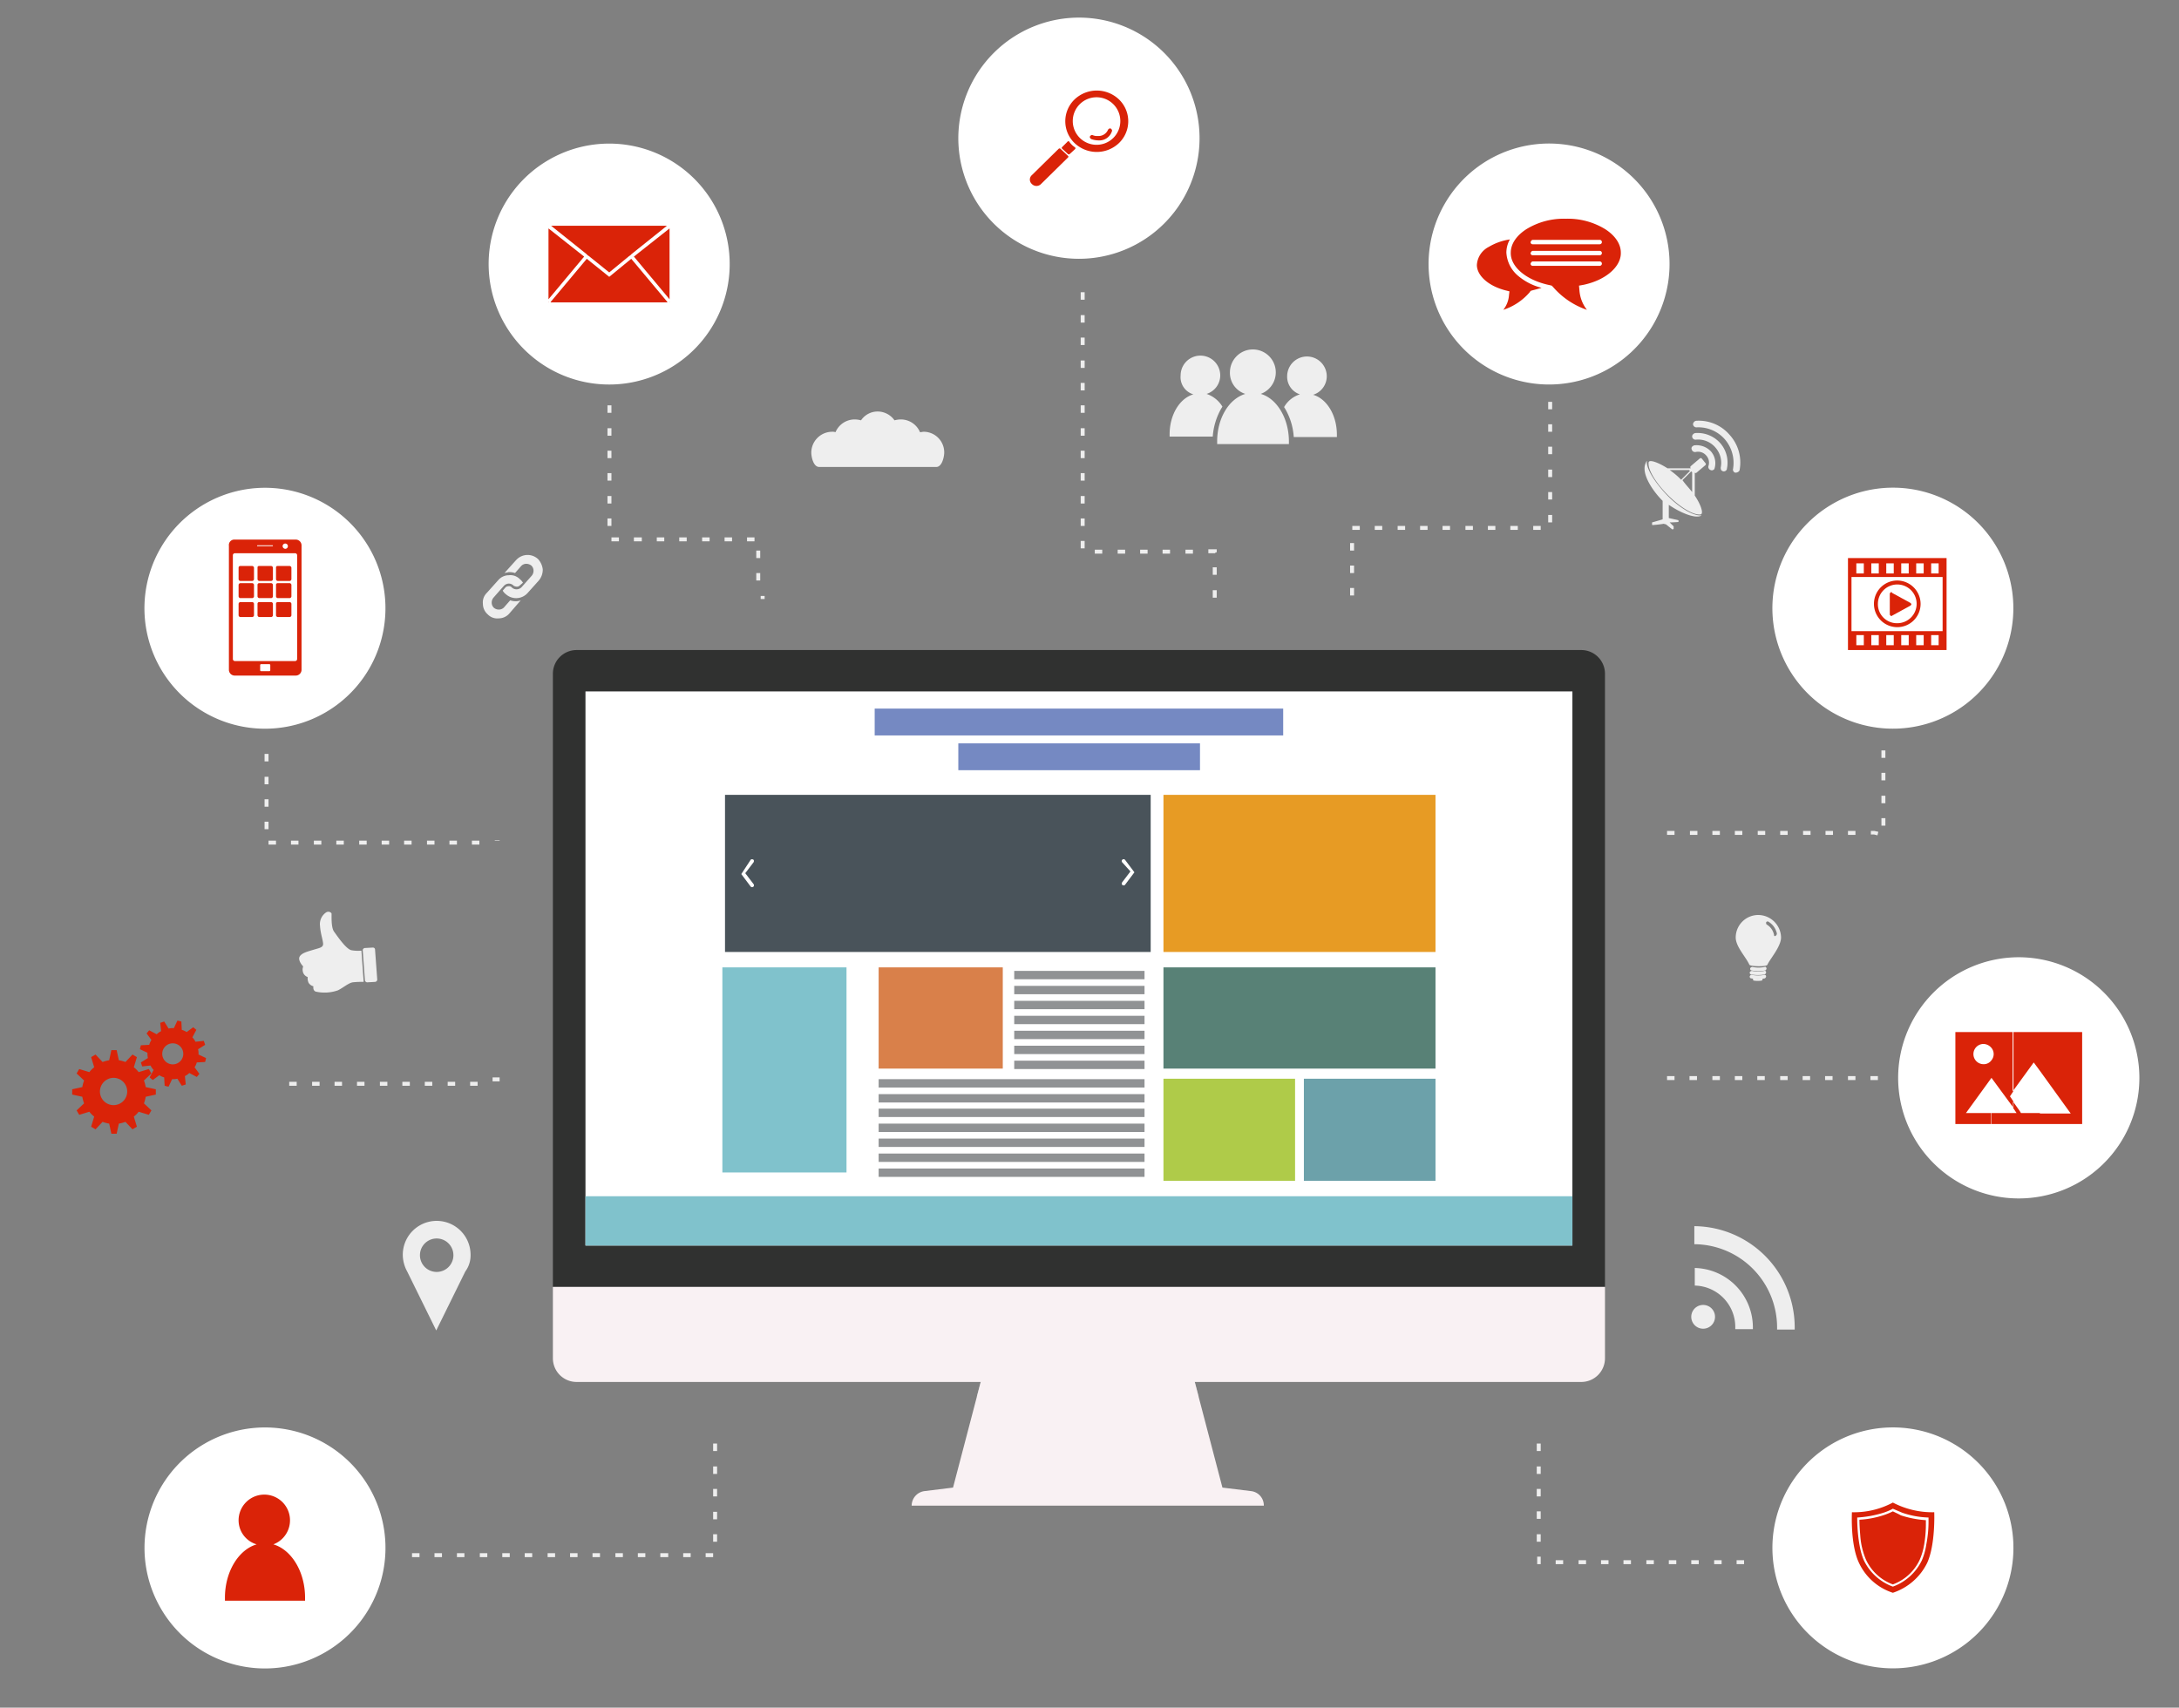 <?xml version="1.0" encoding="UTF-8"?> <svg xmlns="http://www.w3.org/2000/svg" id="Слой_1" data-name="Слой 1" viewBox="0 0 495 388"><rect x="0" y="0" width="495" height="388" fill="#808080" stroke="none"/><defs><style>.cls-1,.cls-6{fill:#fff;}.cls-1,.cls-2,.cls-3,.cls-4,.cls-5{fill-rule:evenodd;}.cls-2{fill:#da2308;}.cls-3{fill:#b9bbbc;}.cls-4{fill:#f9f1f3;}.cls-5{fill:#303130;}.cls-7{fill:#80c2cc;}.cls-8{fill:#7589c2;}.cls-9{fill:#49535a;}.cls-10{fill:#d9804a;}.cls-11{fill:#588176;}.cls-12{fill:#e79b24;}.cls-13{fill:#909294;}.cls-14{fill:#afcb49;}.cls-15{fill:#6ca1aa;}.cls-16{opacity:0.86;}</style></defs><path class="cls-1" d="M245.1,4a27.4,27.4,0,1,1-27.4,27.4A27.44,27.44,0,0,1,245.1,4Z"></path><path class="cls-2" d="M254.2,22.6a7.31,7.31,0,0,0-10.1,0,6.88,6.88,0,0,0,0,9.9,7.31,7.31,0,0,0,10.1,0,6.88,6.88,0,0,0,0-9.9Zm-5.1,10.3h0a5.4,5.4,0,1,1,5.4-5.4A5.38,5.38,0,0,1,249.1,32.9Z"></path><path class="cls-2" d="M242.6,35a.3.3,0,0,0,.4,0l1.2-1.1c.1-.1.1-.1.1-.2s0-.2-.1-.2c-.2-.2-.4-.3-.6-.5a5.72,5.72,0,0,1-.7-.8c0-.1-.1-.1-.2-.1s-.2,0-.2.1l-1.2,1.2c-.1.1-.1.1-.1.2s0,.1.1.2Z"></path><path class="cls-2" d="M234.4,39.8a1.34,1.34,0,0,0,0,2,1.45,1.45,0,0,0,2.1,0l6.1-6c.1-.1.1-.1.1-.2s0-.1-.1-.2l-1.7-1.6a.3.3,0,0,0-.4,0Z"></path><path class="cls-2" d="M249.5,31.9a5,5,0,0,1-1.6-.3h0c-.2-.1-.4-.4-.3-.6s.4-.4.6-.3a2.54,2.54,0,0,0,1.2.2,2.34,2.34,0,0,0,2.3-1.4c.1-.2.4-.4.6-.3s.4.4.3.6a3,3,0,0,1-3.1,2.1Z"></path><path class="cls-1" d="M365.6,36.3a27.37,27.37,0,1,1-37.4,10A27.34,27.34,0,0,1,365.6,36.3Z"></path><path class="cls-2" d="M335.5,60.2a4.94,4.94,0,0,1,2.7-4.1,13,13,0,0,1,4.8-1.7,6.11,6.11,0,0,0-.8,3,7.44,7.44,0,0,0,2.7,5.3,13.35,13.35,0,0,0,5.3,2.7c-.7.2-1.4.4-2.2.6l-.3.1-.2.3a13.37,13.37,0,0,1-6,4,6.07,6.07,0,0,0,1.3-3.4l.1-.8-.8-.2C338.1,65,335.5,62.6,335.5,60.2Z"></path><path class="cls-2" d="M368.2,57.4c0-1.9-1.2-3.8-3.5-5.3a16.22,16.22,0,0,0-9-2.4h0a16.22,16.22,0,0,0-9,2.4c-2.3,1.5-3.5,3.4-3.5,5.3-.1,3.2,3.5,6.3,8.9,7.4l.4.1.3.3a17.78,17.78,0,0,0,7.7,5.2,8.16,8.16,0,0,1-1.7-4.4l-.1-1.1,1.1-.2c5.1-1.1,8.5-4.2,8.4-7.3Zm-20-2.9h15.2a.5.5,0,0,1,0,1H348.2a.47.47,0,0,1-.5-.5c.1-.3.3-.5.5-.5Zm0,2.5h15.2a.5.5,0,0,1,0,1H348.2a.47.47,0,0,1-.5-.5c.1-.3.3-.5.5-.5Zm0,2.4h15.2a.5.5,0,0,1,0,1H348.2a.47.47,0,0,1-.5-.5C347.8,59.6,348,59.4,348.2,59.4Z"></path><path class="cls-1" d="M453.7,365.4a27.37,27.37,0,1,1-10-37.4A27.34,27.34,0,0,1,453.7,365.4Z"></path><path class="cls-2" d="M430,361.9a13.34,13.34,0,0,0,7.8-6.8c1.9-4.2,1.6-11.5,1.6-11.5a19.34,19.34,0,0,1-9.4-2.2,18.7,18.7,0,0,1-9.3,2.2s-.4,7.3,1.6,11.5a12.84,12.84,0,0,0,7.7,6.8Zm0-1.4h0a11.77,11.77,0,0,1-6.6-6c-1.1-2.5-1.5-6.6-1.5-9.7a24.42,24.42,0,0,0,6-1.1,12,12,0,0,0,2.1-.9l2.1.9a19.92,19.92,0,0,0,6,1.1v1.1a27.34,27.34,0,0,1-.5,5,14.79,14.79,0,0,1-1,3.6A11.77,11.77,0,0,1,430,360.5Z"></path><path class="cls-2" d="M430,343.4a15.39,15.39,0,0,1-1.9.8,21.34,21.34,0,0,1-5.7,1.1c0,1.2.1,2.4.2,3.7a17.06,17.06,0,0,0,1.3,5.4A10.83,10.83,0,0,0,430,360a10.83,10.83,0,0,0,6.1-5.6,14.6,14.6,0,0,0,1-3.4,27,27,0,0,0,.4-4.9v-.7a23,23,0,0,1-5.7-1.1C431.3,344,430.6,343.7,430,343.4Z"></path><polygon class="cls-3" points="221.9 317.3 223 313.2 271.2 313.2 272.3 317.3 221.9 317.3"></polygon><path class="cls-4" d="M207.1,342.1a3.35,3.35,0,0,1,2.9-3.3l6.5-.8,6.5-24.8h48.2l6.5,24.8,6.5.8a3.26,3.26,0,0,1,2.9,3.3Z"></path><path class="cls-5" d="M125.6,292.4V153.1a5.38,5.38,0,0,1,5.4-5.4H359.2a5.38,5.38,0,0,1,5.4,5.4V292.4Z"></path><path class="cls-4" d="M359.2,314H131a5.38,5.38,0,0,1-5.4-5.4V292.4h239v16.2A5.38,5.38,0,0,1,359.2,314Z"></path><rect class="cls-6" x="133" y="157.1" width="224.2" height="125.9"></rect><rect class="cls-7" x="133" y="271.8" width="224.2" height="11.2"></rect><rect class="cls-8" x="198.7" y="161" width="92.8" height="6.1"></rect><rect class="cls-8" x="217.7" y="168.9" width="54.9" height="6.1"></rect><rect class="cls-7" x="164.1" y="219.8" width="28.2" height="46.6"></rect><rect class="cls-9" x="164.7" y="180.6" width="96.7" height="35.7"></rect><path class="cls-1" d="M254.9,195.9a.43.43,0,0,1,.7-.5l2.1,2.8h0l-2.1,2.8c-.1.2-.4.2-.6.1s-.2-.4-.1-.6l1.9-2.5Z"></path><path class="cls-1" d="M170.5,195.4c.1-.2.4-.2.6-.1s.2.4.1.6l-1.9,2.5,1.9,2.5a.43.43,0,1,1-.7.5l-2.1-2.8h0Z"></path><rect class="cls-10" x="199.6" y="219.8" width="28.2" height="23"></rect><rect class="cls-11" x="264.3" y="219.8" width="61.8" height="23"></rect><rect class="cls-12" x="264.3" y="180.6" width="61.8" height="35.7"></rect><rect class="cls-13" x="199.6" y="245.2" width="60.4" height="1.9"></rect><rect class="cls-13" x="199.6" y="248.6" width="60.4" height="1.9"></rect><rect class="cls-13" x="199.6" y="251.9" width="60.4" height="1.9"></rect><rect class="cls-13" x="199.6" y="255.3" width="60.4" height="1.9"></rect><rect class="cls-13" x="199.6" y="258.7" width="60.4" height="1.9"></rect><rect class="cls-13" x="199.6" y="262.1" width="60.4" height="1.9"></rect><rect class="cls-13" x="199.6" y="265.5" width="60.4" height="1.9"></rect><rect class="cls-13" x="230.4" y="220.6" width="29.6" height="1.9"></rect><rect class="cls-13" x="230.4" y="224" width="29.6" height="1.9"></rect><rect class="cls-13" x="230.4" y="227.4" width="29.6" height="1.9"></rect><rect class="cls-13" x="230.4" y="230.8" width="29.6" height="1.9"></rect><rect class="cls-13" x="230.4" y="234.2" width="29.6" height="1.9"></rect><rect class="cls-13" x="230.4" y="237.6" width="29.6" height="1.9"></rect><rect class="cls-13" x="230.4" y="241" width="29.6" height="1.9"></rect><rect class="cls-14" x="264.3" y="245.1" width="29.9" height="23.2"></rect><rect class="cls-15" x="296.2" y="245.1" width="29.9" height="23.2"></rect><path class="cls-1" d="M124.7,36.3a27.37,27.37,0,1,1-10,37.4A27.32,27.32,0,0,1,124.7,36.3Z"></path><polygon class="cls-2" points="124.6 68 132.7 58.3 124.6 51.9 124.6 68"></polygon><polygon class="cls-2" points="152.1 68 152.1 51.9 144 58.3 152.1 68"></polygon><polygon class="cls-2" points="152 68.7 152.1 68.7 152.1 68.6 152 68.7"></polygon><polygon class="cls-2" points="124.6 68.7 124.7 68.7 124.6 68.6 124.6 68.7"></polygon><polygon class="cls-2" points="151.6 68.7 151.6 68.6 143.4 58.8 138.4 62.9 133.3 58.8 125.1 68.6 125.1 68.7 151.6 68.7"></polygon><polygon class="cls-2" points="133.2 57.7 133.5 58 133.8 58.2 138.4 61.9 142.9 58.2 143.2 58 143.5 57.7 151.5 51.3 125.2 51.3 133.2 57.7"></polygon><path class="cls-1" d="M36.5,124.5a27.37,27.37,0,1,1,10,37.4A27.34,27.34,0,0,1,36.5,124.5Z"></path><path class="cls-2" d="M53.3,122.6H67.2a1.32,1.32,0,0,1,1.3,1.3v28.3a1.32,1.32,0,0,1-1.3,1.3H53.3a1.32,1.32,0,0,1-1.3-1.3V124a1.24,1.24,0,0,1,1.3-1.4Zm11.5,2.1h0a.6.6,0,1,0-.6-.6.65.65,0,0,0,.6.6Zm-6.3-.8h0a.1.1,0,0,0-.1.1h0c0,.1,0,.1.1.1h3.4a.1.1,0,0,0,.1-.1h0c0-.1,0-.1-.1-.1Zm.8,27h0a.22.22,0,0,0-.2.2v1.2a.22.22,0,0,0,.2.2h1.9a.22.22,0,0,0,.2-.2v-1.2a.22.22,0,0,0-.2-.2Zm-5.9-25.2h0a.47.47,0,0,0-.5.5v23.5a.47.47,0,0,0,.5.5H67a.47.47,0,0,0,.5-.5V126.2a.47.47,0,0,0-.5-.5Z"></path><path class="cls-2" d="M54.6,128.6h2.7a.43.43,0,0,1,.4.4v2.6a.43.43,0,0,1-.4.4H54.6a.43.43,0,0,1-.4-.4V129A.37.37,0,0,1,54.6,128.6Z"></path><path class="cls-2" d="M58.9,128.6h2.7a.43.43,0,0,1,.4.4v2.6a.43.43,0,0,1-.4.4H58.9a.43.43,0,0,1-.4-.4V129C58.5,128.7,58.6,128.6,58.9,128.6Z"></path><path class="cls-2" d="M63.1,128.6h2.7a.43.43,0,0,1,.4.4v2.6a.43.43,0,0,1-.4.4H63.1a.43.43,0,0,1-.4-.4V129C62.7,128.7,62.8,128.6,63.1,128.6Z"></path><path class="cls-2" d="M54.6,132.5h2.7a.43.43,0,0,1,.4.4v2.6a.43.43,0,0,1-.4.4H54.6a.43.43,0,0,1-.4-.4v-2.6A.43.43,0,0,1,54.6,132.5Z"></path><path class="cls-2" d="M58.9,132.5h2.7a.43.43,0,0,1,.4.4v2.6a.43.43,0,0,1-.4.4H58.9a.43.43,0,0,1-.4-.4v-2.6A.37.37,0,0,1,58.9,132.5Z"></path><path class="cls-2" d="M63.1,132.5h2.7a.43.43,0,0,1,.4.4v2.6a.43.43,0,0,1-.4.4H63.1a.43.43,0,0,1-.4-.4v-2.6A.37.37,0,0,1,63.1,132.5Z"></path><path class="cls-2" d="M54.6,136.8h2.7a.43.43,0,0,1,.4.4v2.6a.43.43,0,0,1-.4.4H54.6a.43.43,0,0,1-.4-.4v-2.6A.43.43,0,0,1,54.6,136.8Z"></path><path class="cls-2" d="M58.9,136.8h2.7a.43.43,0,0,1,.4.4v2.6a.43.43,0,0,1-.4.4H58.9a.43.43,0,0,1-.4-.4v-2.6A.37.37,0,0,1,58.9,136.8Z"></path><path class="cls-2" d="M63.1,136.8h2.7a.43.43,0,0,1,.4.4v2.6a.43.43,0,0,1-.4.4H63.1a.43.43,0,0,1-.4-.4v-2.6A.37.37,0,0,1,63.1,136.8Z"></path><path class="cls-1" d="M453.7,124.5a27.37,27.37,0,1,1-37.4-10A27.32,27.32,0,0,1,453.7,124.5Z"></path><path class="cls-2" d="M421.7,130.3V128h1.7v2.3Zm-1.1.8h20.7v12.3H420.6V131.1Zm11.3-3.1h1.7v2.3h-1.7V128Zm-3.4,0h1.7v2.3h-1.7V128Zm-3.4,0h1.7v2.3h-1.7V128Zm17.1-1.2H419.8v20.9h22.4V126.8Zm-3.5,17.5h1.7v2.3h-1.7v-2.3Zm-3.4,0H437v2.3h-1.7v-2.3Zm-3.4,0h1.7v2.3h-1.7v-2.3Zm-3.4,0h1.7v2.3h-1.7v-2.3Zm-3.4,0h1.7v2.3h-1.7v-2.3Zm-3.4,0h1.7v2.3h-1.7v-2.3Zm17-16.3h1.7v2.3h-1.7V128Zm-3.4,0H437v2.3h-1.7Z"></path><path class="cls-2" d="M431,131.9a5.3,5.3,0,1,0,5.3,5.3,5.34,5.34,0,0,0-5.3-5.3Zm-4.4,5.3h0a4.4,4.4,0,1,1,4.4,4.4A4.31,4.31,0,0,1,426.6,137.2Z"></path><path class="cls-2" d="M429.5,134.6c-.1.1-.2.2-.2.3v4.7c0,.1.1.2.2.3a.19.19,0,0,0,.3,0l4.2-2.3c.1-.1.2-.2.2-.3s-.1-.2-.2-.3l-4.2-2.3C429.8,134.5,429.6,134.5,429.5,134.6Z"></path><path class="cls-1" d="M486,244.9a27.4,27.4,0,1,1-27.4-27.4A27.44,27.44,0,0,1,486,244.9Z"></path><path class="cls-2" d="M463.4,255.4H473V234.5h-9.6v8.8l7,9.7h-7v2.4Zm-6.1,0v-2.5h.8l-.8-1.2v-1.4l1.5,2.1.3.5h4.3v2.5Zm6.1-20.9v8.8l-1.4-1.9-4.8,6.6V234.5Zm-11,20.9h4.9v-2.5h-5v2.5Zm4.9-20.9h-4.9v3.6a2.21,2.21,0,0,1,0,2.8v4h0l3.6,4.9,1.4,1.9v-1.4l-.8-1.2.8-1.2V234.5Zm-13.1,20.9V234.5h8.2v3.6a2.43,2.43,0,0,0-1.8-.9,2.3,2.3,0,0,0,0,4.6,2.14,2.14,0,0,0,1.8-.9v4l-5.8,8h5.8v2.5Z"></path><path class="cls-1" d="M36.5,365.4a27.37,27.37,0,1,1,37.4,10A27.32,27.32,0,0,1,36.5,365.4Z"></path><path class="cls-2" d="M58.3,350.9c-4.1,1.2-7.2,6.2-7.2,12.1v.7H69.3V363c0-5.9-3.1-10.9-7.2-12.1a5.84,5.84,0,1,0-7.9-5.5A5.7,5.7,0,0,0,58.3,350.9Z"></path><path class="cls-2" d="M25.8,244.9a3.1,3.1,0,1,1-3.1,3.1,3.12,3.12,0,0,1,3.1-3.1Zm4.6,8.8a5.73,5.73,0,0,0,1.1-1.1l2.3.7c.2-.3.4-.7.6-1l-1.7-1.6a8.33,8.33,0,0,0,.4-1.5l2.3-.5v-1.2l-2.3-.5a8.33,8.33,0,0,0-.4-1.5l1.7-1.6c-.2-.3-.4-.7-.6-1l-2.3.7a5.73,5.73,0,0,0-1.1-1.1l.7-2.3c-.3-.2-.7-.4-1-.6l-1.6,1.7a8.33,8.33,0,0,0-1.5-.4l-.5-2.3H25.3l-.5,2.3a8.33,8.33,0,0,0-1.5.4l-1.6-1.7c-.3.2-.7.4-1,.6l.7,2.3a5.73,5.73,0,0,0-1.1,1.1l-2.3-.7c-.2.3-.4.7-.6,1l1.7,1.6a8.33,8.33,0,0,0-.4,1.5l-2.3.5v1.2l2.3.5a8.33,8.33,0,0,0,.4,1.5l-1.7,1.6c.2.3.4.7.6,1l2.3-.7a5.73,5.73,0,0,0,1.1,1.1l-.7,2.3c.3.2.7.4,1,.6l1.6-1.7a8.33,8.33,0,0,0,1.5.4l.5,2.3h1.2l.5-2.3a8.33,8.33,0,0,0,1.5-.4l1.6,1.7c.3-.2.7-.4,1-.6Z"></path><path class="cls-2" d="M39.7,237.1a2.39,2.39,0,1,1-2.8,1.9,2.38,2.38,0,0,1,2.8-1.9Zm2.3,7.4a3.59,3.59,0,0,0,1-.7l1.7.9c.2-.2.4-.5.6-.7l-1.1-1.5a3.7,3.7,0,0,0,.5-1.1l1.9-.1c0-.1.1-.3.1-.4s.1-.3.1-.5l-1.7-.8a4.87,4.87,0,0,0-.1-1.2l1.6-1-.3-.9-1.9.2a3.59,3.59,0,0,0-.7-1l.9-1.7c-.2-.2-.5-.4-.7-.6l-1.5,1.1a3.7,3.7,0,0,0-1.1-.5l-.1-1.9c-.1,0-.3-.1-.4-.1s-.3-.1-.5-.1l-.8,1.7a4.87,4.87,0,0,0-1.2.1l-1-1.6-.9.3.2,1.9a3.59,3.59,0,0,0-1,.7l-1.7-.9c-.2.2-.4.5-.6.7l1.1,1.5a3.7,3.7,0,0,0-.5,1.1l-1.9.1c0,.1-.1.3-.1.4s-.1.3-.1.5l1.7.8a4.87,4.87,0,0,0,.1,1.2l-1.6,1,.3.9,1.9-.2a3.59,3.59,0,0,0,.7,1l-.9,1.7c.2.2.5.4.7.6l1.5-1.1a3.7,3.7,0,0,0,1.1.5l.1,1.9c.1,0,.3.1.4.1s.3.1.5.1l.8-1.7a4.87,4.87,0,0,0,1.2-.1l1,1.6.9-.3Z"></path><g class="cls-16"><path class="cls-1" d="M246.4,68.1h-.9V66.4h.9v1.7Zm32.8,72h0V140h0v.1Zm-3.3-4.1Zm.5-.2h-.9v-1.7h.9v1.7Zm0-5.2h-.9v-1.7h.9v1.7Zm0-5.1h-.2l-.2.2h-1.5v-.9h1.9v.7Zm-5.4-.6v.9h-1.7v-.9Zm-5.2,0v.9h-1.7v-.9Zm-5.1,0v.9H259v-.9Zm-5.1,0v.9h-1.7v-.9Zm-5.2,0v.9h-1.7v-.9Zm-4-.3h-.9v-1.7h.9v1.7Zm0-5.1h-.9v-1.7h.9v1.7Zm0-5.1h-.9v-1.7h.9v1.7Zm0-5.2h-.9v-1.7h.9v1.7Zm0-5.1h-.9v-1.7h.9v1.7Zm0-5.1h-.9V97.3h.9V99Zm0-5.2h-.9V92.1h.9v1.7Zm0-5.1h-.9V87h.9v1.7Zm0-5.1h-.9V81.9h.9v1.7Zm0-5.2h-.9V76.7h.9v1.7Zm0-5.1h-.9V71.6h.9Z"></path><path class="cls-1" d="M138.9,93.8H138V92.1h.9v1.7Zm36.6,46.3h0V140h0v.1Zm-2.8-4h.1v-.7h.9v.7Zm0-4.2h-.9v-1.7h.9v1.7Zm0-5.1h-.9v-1.7h.9v1.7Zm-1.3-4.7v.9h-1.7v-.9Zm-5.1,0v.9h-1.7v-.9Zm-5.1,0v.9h-1.7v-.9Zm-5.2,0v.9h-1.7v-.9Zm-5.1,0v.9h-1.7v-.9Zm-5.1,0v.9H144v-.9Zm-5.2,0v.9h-1.7v-.9Zm-1.7-2.6H138v-1.7h.9v1.7Zm0-5.1H138v-1.7h.9v1.7Zm0-5.2H138v-1.7h.9v1.7Zm0-5.1H138v-1.7h.9v1.7Zm0-5.1H138V97.3h.9Z"></path><path class="cls-1" d="M352.6,93h-.9V91.3h.9V93Zm-42.2,47.1h0V140h0v.1Zm-3.2-4.1Zm.4-.7h-.9v-1.7h.9v1.7Zm0-5.1h-.9v-1.7h.9v1.7Zm0-5.1h-.9v-1.7h.9v1.7Zm-.4-4.7v-.9h1.7v.9Zm5.1,0v-.9H314v.9Zm5.2,0v-.9h1.7v.9Zm5.1,0v-.9h1.7v.9Zm5.1,0v-.9h1.7v.9Zm5.2,0v-.9h1.7v.9Zm5.1,0v-.9h1.7v.9Zm5.1,0v-.9h1.7v.9Zm5.2,0v-.9H350v.9Zm4.3-1.7h-.9V117h.9v1.7Zm0-5.2h-.9v-1.7h.9v1.7Zm0-5.1h-.9v-1.7h.9v1.7Zm0-5.2h-.9v-1.7h.9v1.7Zm0-5.1h-.9V96.4h.9Z"></path><path class="cls-1" d="M61,173h-.9v-1.7H61V173Zm56.6,15.2Zm-4.1,2.8h0v-.1h-1.1v.1Zm-4.6,0v.9h-1.7V191Zm-5.1,0v.9h-1.7V191Zm-5.1,0v.9H97V191Zm-5.2,0v.9H91.8V191Zm-5.1,0v.9H86.7V191Zm-5.1,0v.9H81.6V191Zm-5.2,0v.9H76.4V191ZM73,191v.9H71.3V191Zm-5.2,0v.9H66.1V191Zm-5.1,0v.9H61V191ZM61,188.4h-.9v-1.7H61v1.7Zm0-5.1h-.9v-1.7H61v1.7Zm0-5.1h-.9v-1.7H61Z"></path><path class="cls-1" d="M67.4,245.8v.9H65.7v-.9Zm50.2-2.8Zm-4.1,2.8h0v-.1h-1.6v-.9h1.6Zm-5,0v.9h-1.7v-.9Zm-5.1,0v.9h-1.7v-.9Zm-5.2,0v.9H96.5v-.9Zm-5.1,0v.9H91.4v-.9Zm-5.1,0v.9H86.3v-.9Zm-5.2,0v.9H81.1v-.9Zm-5.1,0v.9H76v-.9Zm-5.1,0v.9H70.9v-.9Z"></path><path class="cls-1" d="M95.3,352.9v.9H93.6v-.9Zm63.9-29.2h0v.1h0v-.1Zm3.3,4.1Zm-.5.2h.9v1.7H162V328Zm0,5.2h.9v1.7H162v-1.7Zm0,5.1h.9V340H162v-1.7Zm0,5.2h.9v1.7H162v-1.7Zm0,5.1h.9v1.7H162v-1.7Zm0,4.3v.9h-1.7v-.9Zm-5.1,0v.9h-1.7v-.9Zm-5.1,0v.9H150v-.9Zm-5.2,0v.9h-1.7v-.9Zm-5.1,0v.9h-1.7v-.9Zm-5.2,0v.9h-1.7v-.9Zm-5.1,0v.9h-1.7v-.9Zm-5.1,0v.9h-1.7v-.9Zm-5.2,0v.9h-1.7v-.9Zm-5.1,0v.9h-1.7v-.9Zm-5.1,0v.9H109v-.9Zm-5.2,0v.9h-1.7v-.9Zm-5.1,0v.9H98.7v-.9Z"></path><path class="cls-1" d="M394.5,355.4v-.9h1.7v.9Zm-48.2-31.7h0v.1h0v-.1Zm3.3,4.1Zm-.5.2h.9v1.7h-.9V328Zm0,5.2h.9v1.7h-.9v-1.7Zm0,5.1h.9V340h-.9v-1.7Zm0,5.1h.9v1.7h-.9v-1.7Zm0,5.2h.9v1.7h-.9v-1.7Zm0,5.1h.9v.8h0v.9h-.8v-1.7Zm4.3,1.7v-.9h1.7v.9Zm5.2,0v-.9h1.7v.9Zm5.1,0v-.9h1.7v.9Zm5.1,0v-.9h1.7v.9Zm5.2,0v-.9h1.7v.9Zm5.1,0v-.9h1.7v.9Zm5.1,0v-.9h1.7v.9Zm5.2,0v-.9h1.7v.9Z"></path><path class="cls-1" d="M424.9,245.4v-.9h1.7v.9Zm-50.6,2.8Zm4.1-3.2h0v.1h0V245Zm.3.4v-.9h1.7v.9Zm5.1,0v-.9h1.7v.9Zm5.2,0v-.9h1.7v.9Zm5.1,0v-.9h1.7v.9Zm5.1,0v-.9h1.7v.9Zm5.2,0v-.9h1.7v.9Zm5.1,0v-.9h1.7v.9Zm5.1,0v-.9h1.7v.9Zm5.2,0v-.9h1.7v.9Z"></path><path class="cls-1" d="M428.3,172.2h-.9v-1.7h.9v1.7Zm-54,20.3Zm4.1-3.2h0v.1h0v-.1Zm.3.4v-.9h1.7v.9Zm5.2,0v-.9h1.7v.9Zm5.1,0v-.9h1.7v.9Zm5.1,0v-.9h1.7v.9Zm5.2,0v-.9H401v.9Zm5.1,0v-.9h1.7v.9Zm5.2,0v-.9h1.7v.9Zm5.1,0v-.9h1.7v.9Zm5.1,0v-.9h1.7v.9Zm5.2,0v-.9h.8l.9.2-.2.8-.8-.2H425Zm3.3-2.1h-.9v-1.7h.9v1.7Zm0-5.1h-.9v-1.7h.9v1.7Zm0-5.2h-.9v-1.7h.9Z"></path><path class="cls-1" d="M282.9,89.5c-3.7,1.1-6.4,5.5-6.4,10.8v.6h16.3v-.6c0-5.3-2.8-9.8-6.4-10.8a5.21,5.21,0,1,0-7-4.9A5,5,0,0,0,282.9,89.5Z"></path><path class="cls-1" d="M271.1,89.6c-3.1.9-5.4,4.6-5.4,9.1v.5h9.8a15,15,0,0,1,2-6.5c.1-.1.1-.2.2-.3a6.72,6.72,0,0,0-3.6-2.9,4.41,4.41,0,0,0,3.1-4.2,4.5,4.5,0,0,0-9,0A4.06,4.06,0,0,0,271.1,89.6Z"></path><path class="cls-1" d="M295.3,89.6a6.29,6.29,0,0,0-3.6,2.9c.1.1.1.2.2.3a14.56,14.56,0,0,1,2,6.5h9.8v-.5c0-4.5-2.3-8.2-5.4-9.1a4.41,4.41,0,0,0,3.1-4.2,4.5,4.5,0,0,0-9,0A4.2,4.2,0,0,0,295.3,89.6Z"></path><path class="cls-1" d="M381.9,109a16.9,16.9,0,0,0-2.6-2.2h4.4l.2.2-2,2Zm4.7-4.8a.33.33,0,0,0-.5,0l-2,1.7a.33.33,0,0,0,0,.5h-5.3c-2.2-1.4-3.9-1.9-4.2-1.5-.1.1-.1.2-.1.5,0,1.6,1.8,4.5,4.4,7.1s5.5,4.4,7.1,4.4a.75.75,0,0,0,.5-.1c.4-.4-.1-2.1-1.5-4.2v-5.2a.3.3,0,0,0,.4,0l2-1.7a.33.33,0,0,0,0-.5l-.8-1Zm-12.1.7Zm9.9,6.9v-4.5h0l-.2-.2-2,2C383,110.2,383.8,111,384.4,111.8Z"></path><path class="cls-1" d="M373.9,105.1c-1.3,2.5,1.8,6.7,3.7,8.6l.1.1V118l-2.4.7v.5a.1.1,0,0,0,.1.1,26,26,0,0,0,2.6-.3c.1.1.2.1.4.1h0l1.5,1.2.3-.1v-.6l-.9-.9c.8,0,2-.1,2-.1v-.4l-2.2-.5v-3c2.3,1.6,5.8,3.2,7.3,2.5l.1-.1h-.3c-1.8,0-4.9-1.9-7.5-4.6s-4.6-5.8-4.6-7.5v-.3C373.9,105,373.9,105.1,373.9,105.1Z"></path><path class="cls-1" d="M390.8,100.7a6.75,6.75,0,0,1,1.5,5.8.52.52,0,0,1-.2.4.73.73,0,0,1-.6.2.85.85,0,0,1-.5-.3,1.27,1.27,0,0,1-.1-.6,5.24,5.24,0,0,0-1.2-4.5,5.15,5.15,0,0,0-4.5-1.8.77.77,0,0,1-.8-.7.71.71,0,0,1,.3-.6.76.76,0,0,1,.4-.2A6.88,6.88,0,0,1,390.8,100.7Z"></path><path class="cls-1" d="M393,98.9a9.32,9.32,0,0,1,2.2,7.8c0,.2-.1.3-.3.5a1.42,1.42,0,0,1-.6.2.55.55,0,0,1-.5-.3.66.66,0,0,1-.1-.6,8.21,8.21,0,0,0-1.8-6.6,8,8,0,0,0-6.5-2.8.77.77,0,0,1-.8-.7.86.86,0,0,1,.3-.6.76.76,0,0,1,.5-.2A9.25,9.25,0,0,1,393,98.9Z"></path><path class="cls-1" d="M388.7,102.6a4.07,4.07,0,0,1,.8,3.8c0,.1-.1.3-.2.3a.62.62,0,0,1-.7.1.76.76,0,0,1-.5-.9,2.39,2.39,0,0,0-.5-2.4,2.43,2.43,0,0,0-2.4-.8.78.78,0,0,1-.9-.6.57.57,0,0,1,.2-.7c.1-.1.2-.1.3-.2A4.47,4.47,0,0,1,388.7,102.6Z"></path><path class="cls-1" d="M82.1,216a8.88,8.88,0,0,1-2.3-.1c-1.2-.3-3.1-3.1-3.9-4.2s-.5-4.1-.6-4.2a.92.92,0,0,0-1.2-.2,3.2,3.2,0,0,0-1.4,3.1c.1,1.7.7,3.3.7,4.1s-.9.9-2.2,1.3-2.6.7-3.1,1.5.5,2,.7,2.2-.2.3,0,1.3a1.7,1.7,0,0,0,1.1,1.2,2.49,2.49,0,0,0,.2,1.3,1.85,1.85,0,0,0,1.1.8s-.2.9.5,1.2a9.1,9.1,0,0,0,5.1-.3c1.2-.6,2.3-1.6,3.3-1.8a19.29,19.29,0,0,1,2.5-.1v-.2l-.5-6.9Z"></path><path class="cls-1" d="M84.7,215.3l-1.8.1a.54.54,0,0,0-.5.5l.5,6.8a.54.54,0,0,0,.5.5l1.8-.1a.54.54,0,0,0,.5-.5l-.5-6.8A.47.47,0,0,0,84.7,215.3Z"></path><path class="cls-1" d="M386.9,296.5a2.7,2.7,0,1,0,2.7,2.7,2.69,2.69,0,0,0-2.7-2.7Zm-2-17.9a23,23,0,0,1,22.8,23v.5h-4v-.5a18.93,18.93,0,0,0-18.8-18.9v-4.1Zm0,9.5a13.51,13.51,0,0,1,13.3,13.4v.5h-4v-.5a9.41,9.41,0,0,0-9.2-9.4v-4Z"></path><path class="cls-1" d="M106.9,285.1a7.7,7.7,0,0,0-15.4,0,8,8,0,0,0,1,3.8h0l6.6,13.4,6.6-13.4h0a6.15,6.15,0,0,0,1.2-3.8ZM99.2,289h0a3.8,3.8,0,1,1,3.8-3.8A3.8,3.8,0,0,1,99.2,289Z"></path><path class="cls-1" d="M189,98.1a2,2,0,0,1,.8.1,4.73,4.73,0,0,1,4.4-2.9,5.9,5.9,0,0,1,1.4.2,4.55,4.55,0,0,1,3.8-2,4.69,4.69,0,0,1,3.8,2,5.9,5.9,0,0,1,1.4-.2,4.73,4.73,0,0,1,4.4,2.9c.3,0,.6-.1.8-.1a4.69,4.69,0,0,1,4.7,4.7c0,1-.5,3.3-1.8,3.3H186.1c-1.3,0-1.8-2.2-1.8-3.3A4.76,4.76,0,0,1,189,98.1Z"></path><path class="cls-1" d="M401.3,220a.55.55,0,0,1-.3.5,8.08,8.08,0,0,1-3.1,0,.38.38,0,0,1-.3-.5.55.55,0,0,1,.5-.3,6.61,6.61,0,0,0,2.8,0C401,219.6,401.2,219.7,401.3,220Z"></path><path class="cls-1" d="M401.2,220.9a.55.55,0,0,1-.3.5,8.08,8.08,0,0,1-3.1,0,.38.38,0,0,1-.3-.5.55.55,0,0,1,.5-.3,6.61,6.61,0,0,0,2.8,0C401,220.5,401.2,220.7,401.2,220.9Z"></path><path class="cls-1" d="M401.2,221.8a.55.55,0,0,1-.3.5,8.08,8.08,0,0,1-3.1,0,.38.38,0,0,1-.3-.5c.1-.2.3-.4.5-.3a6.61,6.61,0,0,0,2.8,0C401,221.5,401.2,221.6,401.2,221.8Z"></path><path class="cls-1" d="M400.4,222.5c0,.1-.1.3-.2.3a5.44,5.44,0,0,1-1.8,0c-.1,0-.2-.2-.2-.3s.2-.2.3-.2a4.3,4.3,0,0,0,1.6,0C400.3,222.2,400.4,222.3,400.4,222.5Z"></path><path class="cls-1" d="M399.4,207.9a5.12,5.12,0,0,0-5.1,5.1c0,2.1,2.3,4.4,3.1,6.2.2.4,3.9.5,4.1,0,.5-1.2,3.1-4.1,3.1-6.2a5.21,5.21,0,0,0-5.2-5.1Zm3.6,4.5h0a3.51,3.51,0,0,0-1.6-2.3c-.2-.1-.2-.3-.2-.5a.37.37,0,0,1,.5-.2,4.14,4.14,0,0,1,1.9,2.5.57.57,0,0,1-.2.7C403.2,212.8,403,212.7,403,212.4Z"></path><path class="cls-1" d="M118.1,133a.91.91,0,0,1-.7.3,1.85,1.85,0,0,1-.7-.2,1.49,1.49,0,0,0-1.1-.5,1.56,1.56,0,0,0-1.2.6c-.2.2-2.3,2.6-2.3,2.6a1.75,1.75,0,0,0-.4,1.2,1.61,1.61,0,0,0,.5,1.1,1.75,1.75,0,0,0,1.2.4,1.61,1.61,0,0,0,1.1-.5l1.4-1.6a3.89,3.89,0,0,0,1.5.2,2.92,2.92,0,0,0,.9-.2l-2.6,3a3.19,3.19,0,0,1-2.4,1.1,3,3,0,0,1-2.5-.9,3.19,3.19,0,0,1-1.1-2.4,3,3,0,0,1,.9-2.5l2.6-2.9a3.19,3.19,0,0,1,2.4-1.1,3,3,0,0,1,2.5.9,2.7,2.7,0,0,1,.7.8Z"></path><path class="cls-1" d="M114.6,130.2c.3-.1.6-.1.9-.2a3.89,3.89,0,0,1,1.5.2l1.4-1.6a1.61,1.61,0,0,1,1.1-.5,1.92,1.92,0,0,1,1.2.4,1.61,1.61,0,0,1,.5,1.1,1.75,1.75,0,0,1-.4,1.2l-2.3,2.6a1.59,1.59,0,0,1-1.1.5,1.5,1.5,0,0,1-1.2-.5.84.84,0,0,0-.7-.2.91.91,0,0,0-.7.3l-.6.7a2.7,2.7,0,0,0,.7.8,3.5,3.5,0,0,0,4.9-.2l2.6-2.9a3.84,3.84,0,0,0,.9-2.5,4.12,4.12,0,0,0-1.1-2.4,3.5,3.5,0,0,0-4.9.2C117.2,127.3,114.6,130.2,114.6,130.2Z"></path></g></svg> 
